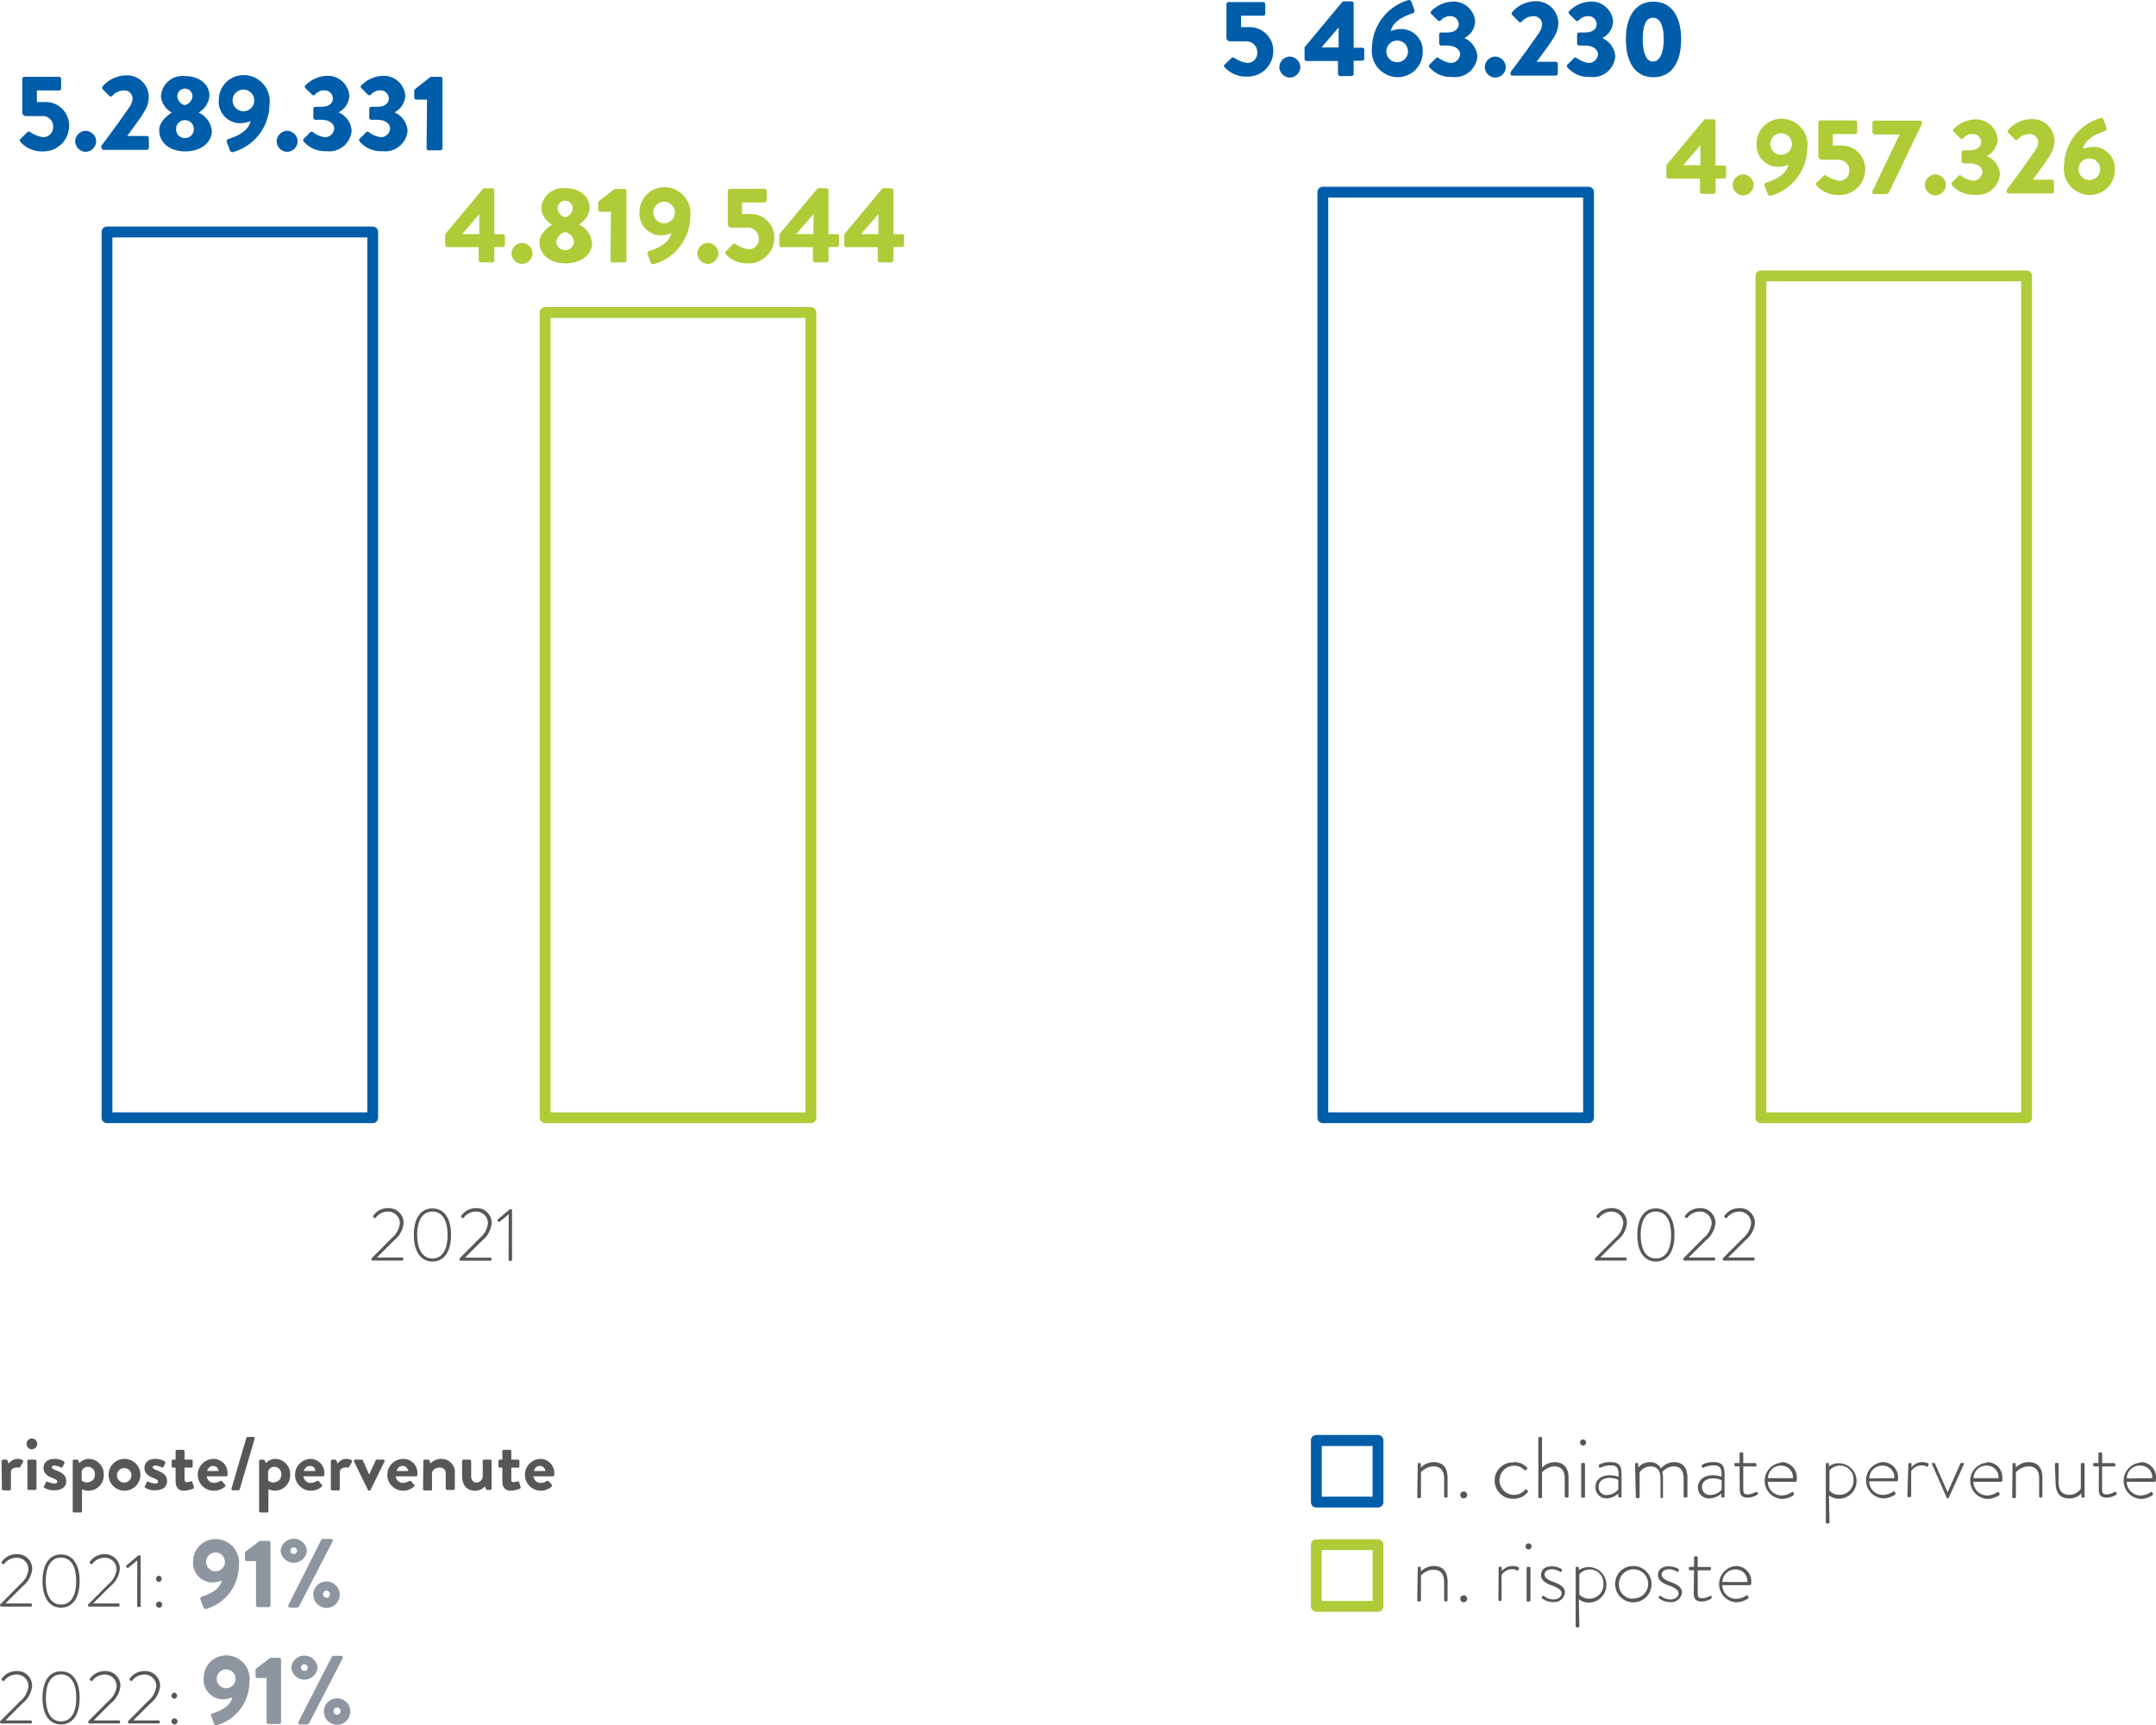 <svg xmlns="http://www.w3.org/2000/svg" viewBox="0 0 199.28 159.46"><defs><style>.cls-1{fill:#afcb37;}.cls-2{fill:#005da9;}.cls-3{fill:#575756;}.cls-4{fill:#8d96a0;}</style></defs><title>Risorsa 2</title><g id="Livello_2" data-name="Livello 2"><g id="Livello_1-2" data-name="Livello 1"><path class="cls-1" d="M677.74,223.16H653.18a.5.5,0,0,1-.5-.5v-77.8a.5.5,0,0,1,.5-.5h24.56a.5.5,0,0,1,.5.5v77.8A.5.5,0,0,1,677.74,223.16Zm-24.06-1h23.56v-76.8H653.68Z" transform="translate(-490.42 -119.36)"/><path class="cls-2" d="M637.25,223.16H612.69a.5.5,0,0,1-.5-.5V137.12a.5.5,0,0,1,.5-.5h24.56a.5.5,0,0,1,.5.5v85.54A.5.5,0,0,1,637.25,223.16Zm-24.06-1h23.56V137.62H613.19Z" transform="translate(-490.42 -119.36)"/><path class="cls-1" d="M565.37,223.16H540.81a.5.5,0,0,1-.5-.5V148.24a.5.5,0,0,1,.5-.5h24.56a.5.5,0,0,1,.5.5v74.42A.5.5,0,0,1,565.37,223.16Zm-24.06-1h23.56V148.74H541.31Z" transform="translate(-490.42 -119.36)"/><path class="cls-2" d="M524.87,223.16H500.31a.5.5,0,0,1-.5-.5V140.8a.5.5,0,0,1,.5-.5h24.56a.5.5,0,0,1,.5.5v81.86A.5.5,0,0,1,524.87,223.16Zm-24.06-1h23.56V141.3H500.81Z" transform="translate(-490.42 -119.36)"/><path class="cls-2" d="M492.33,132.18l.63-.62a.2.2,0,0,1,.24,0,2.89,2.89,0,0,0,1.19.48.92.92,0,0,0,.94-.95.94.94,0,0,0-1-1h-1.54a.33.33,0,0,1-.31-.35v-3.09a.19.19,0,0,1,.19-.19h3.22a.19.19,0,0,1,.18.19v.88a.19.19,0,0,1-.18.19h-2.06v1.07h.71a2.17,2.17,0,0,1,2.27,2.27,2.37,2.37,0,0,1-2.46,2.29,2.64,2.64,0,0,1-2-.83C492.22,132.37,492.21,132.3,492.33,132.18Z" transform="translate(-490.42 -119.36)"/><path class="cls-2" d="M498.31,131.45a1,1,0,0,1,1,1,1,1,0,0,1-1,.94,1,1,0,0,1-.94-.94A1,1,0,0,1,498.31,131.45Z" transform="translate(-490.42 -119.36)"/><path class="cls-2" d="M499.77,132.86c.58-.76,2.06-2.77,2.65-3.66a1.47,1.47,0,0,0,.26-.76.78.78,0,0,0-.88-.72,1.43,1.43,0,0,0-1,.5.19.19,0,0,1-.28,0l-.61-.62a.19.19,0,0,1,0-.26,2.88,2.88,0,0,1,2-1,2,2,0,0,1,2.26,2,2.47,2.47,0,0,1-.39,1.29c-.31.57-1.13,1.64-1.6,2.3H504a.2.2,0,0,1,.18.19v.9a.2.2,0,0,1-.18.19h-4a.19.19,0,0,1-.19-.19Z" transform="translate(-490.42 -119.36)"/><path class="cls-2" d="M506.3,129.76v0a1.87,1.87,0,0,1-1-1.54,2,2,0,0,1,2.22-1.83c1.26,0,2.26.71,2.26,1.83a2,2,0,0,1-1,1.54v0a2.11,2.11,0,0,1,1.22,1.68c0,1.09-1,1.91-2.45,1.91s-2.41-.82-2.41-1.91C505.08,130.56,506.11,129.88,506.3,129.76Zm1.22,2.36a.8.8,0,0,0,.81-.75.82.82,0,1,0-1.63,0A.8.8,0,0,0,507.52,132.12Zm.69-3.87a.7.7,0,0,0-1.4,0,.91.91,0,0,0,.69.83A.93.93,0,0,0,508.21,128.25Z" transform="translate(-490.42 -119.36)"/><path class="cls-2" d="M511.58,132.19c.47-.15,1.8-.61,2-1.64a2.78,2.78,0,0,1-.94.2,2,2,0,0,1-2-2.16,2.3,2.3,0,0,1,2.29-2.29,2.41,2.41,0,0,1,2.4,2.72,4.62,4.62,0,0,1-3.35,4.39.24.24,0,0,1-.31-.16l-.29-.77C511.35,132.36,511.38,132.25,511.58,132.19Zm2.34-3.55a1,1,0,1,0-1,1A1,1,0,0,0,513.92,128.64Z" transform="translate(-490.42 -119.36)"/><path class="cls-2" d="M516.93,131.45a1,1,0,0,1,1,1,1,1,0,0,1-1,.94,1,1,0,0,1-.94-.94A1,1,0,0,1,516.93,131.45Z" transform="translate(-490.42 -119.36)"/><path class="cls-2" d="M518.47,132.21l.63-.63a.19.19,0,0,1,.25,0,2.35,2.35,0,0,0,1.1.46.86.86,0,0,0,.86-.8c0-.44-.44-.81-1.19-.81h-.55a.2.2,0,0,1-.19-.19v-.82a.19.19,0,0,1,.19-.19h.55c.71,0,1.07-.34,1.07-.77a.77.77,0,0,0-.8-.75,1.13,1.13,0,0,0-.86.4.19.19,0,0,1-.27,0l-.61-.6a.18.18,0,0,1,0-.26,2.93,2.93,0,0,1,1.9-.88,2,2,0,0,1,2.16,1.83,1.79,1.79,0,0,1-1,1.54v0a2,2,0,0,1,1.21,1.68,2.07,2.07,0,0,1-2.33,1.91,2.58,2.58,0,0,1-2.1-.89A.2.2,0,0,1,518.47,132.21Z" transform="translate(-490.42 -119.36)"/><path class="cls-2" d="M523.64,132.21l.63-.63a.19.19,0,0,1,.25,0,2.35,2.35,0,0,0,1.1.46.87.87,0,0,0,.86-.8c0-.44-.44-.81-1.19-.81h-.55a.2.2,0,0,1-.19-.19v-.82a.19.19,0,0,1,.19-.19h.55c.71,0,1.07-.34,1.07-.77a.77.77,0,0,0-.8-.75,1.11,1.11,0,0,0-.86.4.19.19,0,0,1-.27,0l-.61-.6a.18.18,0,0,1,0-.26,2.93,2.93,0,0,1,1.9-.88,2,2,0,0,1,2.16,1.83,1.79,1.79,0,0,1-1,1.54v0a2,2,0,0,1,1.21,1.68,2.07,2.07,0,0,1-2.33,1.91,2.58,2.58,0,0,1-2.1-.89A.2.2,0,0,1,523.64,132.21Z" transform="translate(-490.42 -119.36)"/><path class="cls-2" d="M529.89,128.57h-1a.19.19,0,0,1-.18-.19v-.63a.28.28,0,0,1,.06-.15l1.45-1.14h.92a.19.19,0,0,1,.18.19v6.41a.19.19,0,0,1-.18.19h-1.1a.18.18,0,0,1-.19-.19Z" transform="translate(-490.42 -119.36)"/><path class="cls-2" d="M603.63,125.32l.63-.62a.2.2,0,0,1,.24,0,2.89,2.89,0,0,0,1.19.48.92.92,0,0,0,.94-1,1,1,0,0,0-1-1h-1.54a.33.33,0,0,1-.31-.35v-3.09a.19.19,0,0,1,.19-.19h3.22a.19.19,0,0,1,.18.19v.88a.19.19,0,0,1-.18.19h-2.06v1.06h.71a2.18,2.18,0,0,1,2.27,2.28,2.37,2.37,0,0,1-2.46,2.29,2.64,2.64,0,0,1-2-.83C603.52,125.51,603.51,125.44,603.63,125.32Z" transform="translate(-490.42 -119.36)"/><path class="cls-2" d="M609.61,124.59a1,1,0,0,1,1,1,1,1,0,0,1-1,.94,1,1,0,0,1-.94-.94A1,1,0,0,1,609.61,124.59Z" transform="translate(-490.42 -119.36)"/><path class="cls-2" d="M611,124.79v-1.06l3.48-4.18a.2.2,0,0,1,.16-.06h.71a.19.19,0,0,1,.19.19v4.09h.79a.18.18,0,0,1,.19.18v.83a.19.19,0,0,1-.19.19h-.79v1.23a.2.2,0,0,1-.19.19h-1.06a.21.21,0,0,1-.2-.19V125h-2.92A.19.19,0,0,1,611,124.79Zm3.15-1.05v-1.85l-1.58,1.85Z" transform="translate(-490.42 -119.36)"/><path class="cls-2" d="M620.56,119.38a.24.24,0,0,1,.32.16l.28.77c0,.12,0,.23-.19.29-.47.15-1.79.61-2,1.63a2.87,2.87,0,0,1,.95-.19,2,2,0,0,1,2,2.16,2.3,2.3,0,0,1-2.28,2.29,2.42,2.42,0,0,1-2.41-2.72A4.7,4.7,0,0,1,620.56,119.38Zm-1,5.73a1,1,0,1,0-1-1A1,1,0,0,0,619.6,125.11Z" transform="translate(-490.42 -119.36)"/><path class="cls-2" d="M622.53,125.35l.63-.63a.19.19,0,0,1,.25,0,2.4,2.4,0,0,0,1.1.46.87.87,0,0,0,.87-.8c0-.44-.45-.81-1.19-.81h-.56a.2.2,0,0,1-.19-.19v-.83a.19.19,0,0,1,.19-.19h.56c.7,0,1.06-.34,1.06-.76a.76.76,0,0,0-.79-.75,1.14,1.14,0,0,0-.87.4.19.19,0,0,1-.27,0l-.61-.6a.18.18,0,0,1,0-.26,2.94,2.94,0,0,1,1.91-.88,2,2,0,0,1,2.15,1.83,1.81,1.81,0,0,1-1,1.54v0a2,2,0,0,1,1.2,1.68,2.07,2.07,0,0,1-2.33,1.91,2.58,2.58,0,0,1-2.1-.89A.2.2,0,0,1,622.53,125.35Z" transform="translate(-490.42 -119.36)"/><path class="cls-2" d="M628.6,124.59a1,1,0,0,1,1,1,1,1,0,0,1-1,.94,1,1,0,0,1-.94-.94A1,1,0,0,1,628.6,124.59Z" transform="translate(-490.42 -119.36)"/><path class="cls-2" d="M630.06,126c.58-.76,2.06-2.77,2.65-3.67a1.56,1.56,0,0,0,.25-.75.78.78,0,0,0-.88-.72,1.4,1.4,0,0,0-1,.5.19.19,0,0,1-.28,0l-.61-.62a.19.19,0,0,1,0-.26,2.87,2.87,0,0,1,2-1,2.06,2.06,0,0,1,2.27,2,2.52,2.52,0,0,1-.39,1.29c-.32.57-1.14,1.64-1.61,2.3h1.76a.2.2,0,0,1,.19.19v.9a.2.2,0,0,1-.19.19h-4a.19.19,0,0,1-.19-.19Z" transform="translate(-490.42 -119.36)"/><path class="cls-2" d="M635.28,125.35l.63-.63a.19.19,0,0,1,.25,0,2.4,2.4,0,0,0,1.1.46.86.86,0,0,0,.86-.8c0-.44-.44-.81-1.18-.81h-.56a.2.2,0,0,1-.19-.19v-.83a.19.19,0,0,1,.19-.19h.56c.7,0,1.06-.34,1.06-.76a.76.76,0,0,0-.79-.75,1.14,1.14,0,0,0-.87.4.19.19,0,0,1-.27,0l-.61-.6a.18.18,0,0,1,0-.26,2.94,2.94,0,0,1,1.91-.88,2,2,0,0,1,2.15,1.83,1.81,1.81,0,0,1-1,1.54v0a2,2,0,0,1,1.2,1.68,2.07,2.07,0,0,1-2.32,1.91,2.59,2.59,0,0,1-2.11-.89A.2.2,0,0,1,635.28,125.35Z" transform="translate(-490.42 -119.36)"/><path class="cls-2" d="M640.7,123c0-2.18.93-3.49,2.55-3.49s2.56,1.31,2.56,3.49-.93,3.5-2.56,3.5S640.7,125.18,640.7,123Zm3.5,0c0-1.3-.34-2-1-2s-.94.74-.94,2,.34,2.05.94,2.05S644.2,124.31,644.2,123Z" transform="translate(-490.42 -119.36)"/><path class="cls-1" d="M531.57,142V141l3.48-4.18a.19.19,0,0,1,.16-.06h.71a.19.19,0,0,1,.19.19V141h.79a.18.18,0,0,1,.19.18V142a.19.19,0,0,1-.19.19h-.79v1.23a.2.2,0,0,1-.19.19h-1.06a.21.21,0,0,1-.2-.19V142.2h-2.92A.19.19,0,0,1,531.57,142Zm3.15-1v-1.85L533.14,141Z" transform="translate(-490.42 -119.36)"/><path class="cls-1" d="M538.64,141.81a1,1,0,0,1,1,1,1,1,0,0,1-1,.94,1,1,0,0,1-.94-.94A1,1,0,0,1,538.64,141.81Z" transform="translate(-490.42 -119.36)"/><path class="cls-1" d="M541.45,140.12v0a1.89,1.89,0,0,1-1-1.54,2,2,0,0,1,2.21-1.83c1.27,0,2.27.71,2.27,1.83a2,2,0,0,1-1,1.53v0a2.11,2.11,0,0,1,1.22,1.68c0,1.09-1,1.91-2.46,1.91s-2.4-.82-2.4-1.91C540.23,140.92,541.26,140.23,541.45,140.12Zm1.22,2.36a.8.8,0,0,0,.8-.75,1,1,0,0,0-.82-.92,1.06,1.06,0,0,0-.81.92A.8.8,0,0,0,542.67,142.48Zm.69-3.87a.7.7,0,0,0-1.4,0,.9.9,0,0,0,.69.83A.93.93,0,0,0,543.36,138.61Z" transform="translate(-490.42 -119.36)"/><path class="cls-1" d="M546.89,138.93h-1a.19.19,0,0,1-.18-.19v-.63a.28.28,0,0,1,.06-.15l1.45-1.14h.92a.19.19,0,0,1,.18.19v6.41a.19.19,0,0,1-.18.19h-1.1a.18.18,0,0,1-.19-.19Z" transform="translate(-490.42 -119.36)"/><path class="cls-1" d="M550.47,142.55c.47-.15,1.79-.61,2-1.64a2.88,2.88,0,0,1-.94.2,2,2,0,0,1-2-2.16,2.3,2.3,0,0,1,2.29-2.29,2.41,2.41,0,0,1,2.4,2.72,4.63,4.63,0,0,1-3.35,4.39.24.24,0,0,1-.31-.16l-.29-.77C550.24,142.72,550.27,142.61,550.47,142.55ZM552.8,139a1,1,0,1,0-1,1A1,1,0,0,0,552.8,139Z" transform="translate(-490.42 -119.36)"/><path class="cls-1" d="M555.82,141.81a1,1,0,0,1,1,1,1,1,0,0,1-1,.94,1,1,0,0,1-.94-.94A1,1,0,0,1,555.82,141.81Z" transform="translate(-490.42 -119.36)"/><path class="cls-1" d="M557.55,142.54l.62-.62a.21.21,0,0,1,.25,0,2.82,2.82,0,0,0,1.18.48.93.93,0,0,0,.95-1,1,1,0,0,0-1-1H558a.33.33,0,0,1-.31-.35V137a.19.19,0,0,1,.19-.19h3.21a.19.19,0,0,1,.19.19v.88a.19.19,0,0,1-.19.19H559v1.07h.71a2.17,2.17,0,0,1,2.28,2.27,2.37,2.37,0,0,1-2.47,2.29,2.61,2.61,0,0,1-2-.83C557.44,142.73,557.43,142.66,557.55,142.54Z" transform="translate(-490.42 -119.36)"/><path class="cls-1" d="M562.46,142V141l3.48-4.18a.18.18,0,0,1,.15-.06h.72a.19.19,0,0,1,.19.19V141h.79a.18.18,0,0,1,.19.18V142a.19.19,0,0,1-.19.19H567v1.23a.2.2,0,0,1-.19.19h-1.07a.2.2,0,0,1-.19-.19V142.2h-2.92A.19.19,0,0,1,562.46,142Zm3.15-1v-1.85L564,141Z" transform="translate(-490.42 -119.36)"/><path class="cls-1" d="M568.46,142V141l3.48-4.18a.18.18,0,0,1,.15-.06h.72a.19.19,0,0,1,.19.19V141h.79a.18.18,0,0,1,.19.18V142a.19.19,0,0,1-.19.19H573v1.23a.2.2,0,0,1-.19.19h-1.07a.2.2,0,0,1-.19-.19V142.2h-2.92A.19.19,0,0,1,568.46,142Zm3.15-1v-1.85L570,141Z" transform="translate(-490.42 -119.36)"/><path class="cls-1" d="M644.44,135.68v-1.06l3.48-4.18a.2.2,0,0,1,.16-.06h.71a.19.19,0,0,1,.19.19v4.09h.79a.18.18,0,0,1,.19.18v.83a.19.19,0,0,1-.19.19H649v1.23a.2.2,0,0,1-.19.19h-1.06a.21.21,0,0,1-.2-.19v-1.22h-2.92A.19.19,0,0,1,644.44,135.68Zm3.15-1.05v-1.85L646,134.63Z" transform="translate(-490.42 -119.36)"/><path class="cls-1" d="M651.51,135.48a1,1,0,0,1,1,1,1,1,0,0,1-1,.94,1,1,0,0,1-.94-.94A1,1,0,0,1,651.51,135.48Z" transform="translate(-490.42 -119.36)"/><path class="cls-1" d="M653.72,136.22c.47-.15,1.79-.61,2-1.64a2.88,2.88,0,0,1-.94.2,2,2,0,0,1-2-2.16,2.3,2.3,0,0,1,2.29-2.29,2.41,2.41,0,0,1,2.4,2.71,4.63,4.63,0,0,1-3.36,4.4.23.23,0,0,1-.3-.16l-.29-.77C653.49,136.39,653.52,136.28,653.72,136.22Zm2.33-3.55a1,1,0,1,0-1,1A1,1,0,0,0,656.05,132.67Z" transform="translate(-490.42 -119.36)"/><path class="cls-1" d="M658.36,136.21l.63-.62a.2.2,0,0,1,.24,0,2.89,2.89,0,0,0,1.19.48.92.92,0,0,0,.94-.95,1,1,0,0,0-1-1H658.8a.33.33,0,0,1-.31-.35v-3.09a.19.19,0,0,1,.19-.19h3.21a.19.19,0,0,1,.19.19v.88a.19.19,0,0,1-.19.19h-2.06v1.06h.71a2.18,2.18,0,0,1,2.28,2.28,2.37,2.37,0,0,1-2.46,2.29,2.64,2.64,0,0,1-2-.83C658.25,136.4,658.24,136.33,658.36,136.21Z" transform="translate(-490.42 -119.36)"/><path class="cls-1" d="M663.5,137l2.5-5.21h-2.32a.2.2,0,0,1-.19-.19v-.9a.2.2,0,0,1,.19-.19h4.21a.2.2,0,0,1,.19.19v.07l-3,6.24a.41.41,0,0,1-.41.29h-1a.19.19,0,0,1-.2-.19Z" transform="translate(-490.42 -119.36)"/><path class="cls-1" d="M669.28,135.48a1,1,0,0,1,1,1,1,1,0,0,1-1,.94,1,1,0,0,1-.94-.94A1,1,0,0,1,669.28,135.48Z" transform="translate(-490.42 -119.36)"/><path class="cls-1" d="M670.82,136.24l.63-.63a.19.19,0,0,1,.25,0,2.34,2.34,0,0,0,1.09.46.87.87,0,0,0,.87-.8c0-.44-.45-.81-1.19-.81h-.55a.2.2,0,0,1-.19-.19v-.83a.19.19,0,0,1,.19-.19h.55c.7,0,1.07-.33,1.07-.76a.77.77,0,0,0-.8-.75,1.11,1.11,0,0,0-.86.4.19.19,0,0,1-.27,0l-.61-.6a.18.18,0,0,1,0-.26,2.93,2.93,0,0,1,1.9-.88,2,2,0,0,1,2.16,1.83,1.8,1.8,0,0,1-1,1.54v0a2,2,0,0,1,1.21,1.68,2.07,2.07,0,0,1-2.33,1.91,2.58,2.58,0,0,1-2.1-.89A.2.2,0,0,1,670.82,136.24Z" transform="translate(-490.42 -119.36)"/><path class="cls-1" d="M675.91,136.89c.58-.76,2.05-2.77,2.64-3.66a1.5,1.5,0,0,0,.26-.76.78.78,0,0,0-.88-.72,1.45,1.45,0,0,0-1,.5.18.18,0,0,1-.27,0l-.61-.62a.19.19,0,0,1,0-.26,2.87,2.87,0,0,1,2-1,2.06,2.06,0,0,1,2.27,2,2.5,2.5,0,0,1-.39,1.29c-.32.57-1.14,1.64-1.61,2.3h1.76a.2.2,0,0,1,.19.19v.9a.2.2,0,0,1-.19.19h-4a.19.19,0,0,1-.19-.19Z" transform="translate(-490.42 -119.36)"/><path class="cls-1" d="M684.54,130.27a.23.23,0,0,1,.31.16l.29.77c0,.12,0,.23-.19.29-.47.15-1.79.61-2,1.63a3.08,3.08,0,0,1,.94-.19,2,2,0,0,1,2,2.16,2.3,2.3,0,0,1-2.29,2.29,2.41,2.41,0,0,1-2.4-2.72A4.69,4.69,0,0,1,684.54,130.27Zm-1,5.73a1,1,0,1,0-1-1A1,1,0,0,0,683.58,136Z" transform="translate(-490.42 -119.36)"/><path class="cls-3" d="M524.75,235.67l1.85-1.86a2.1,2.1,0,0,0,.78-1.39,1.08,1.08,0,0,0-1.18-1.08,1.38,1.38,0,0,0-1.06.57.09.09,0,0,1-.14,0l-.08-.07a.08.08,0,0,1,0-.12,1.6,1.6,0,0,1,1.3-.7,1.38,1.38,0,0,1,1.51,1.38,2.35,2.35,0,0,1-.88,1.59l-1.6,1.59h2.35a.09.09,0,0,1,.09.09v.1a.09.09,0,0,1-.09.09h-2.74a.08.08,0,0,1-.09-.08Z" transform="translate(-490.42 -119.36)"/><path class="cls-3" d="M528.67,233.49c0-1.53.63-2.45,1.72-2.45s1.72.92,1.72,2.45-.63,2.46-1.72,2.46S528.67,235,528.67,233.49Zm3.12,0c0-1.36-.5-2.16-1.4-2.16s-1.41.8-1.41,2.16.51,2.18,1.41,2.18S531.79,234.87,531.79,233.49Z" transform="translate(-490.42 -119.36)"/><path class="cls-3" d="M532.89,235.67l1.85-1.86a2.1,2.1,0,0,0,.78-1.39,1.08,1.08,0,0,0-1.18-1.08,1.38,1.38,0,0,0-1.06.57.09.09,0,0,1-.14,0l-.08-.07a.08.08,0,0,1,0-.12,1.62,1.62,0,0,1,1.3-.7,1.38,1.38,0,0,1,1.51,1.38A2.35,2.35,0,0,1,535,234l-1.6,1.59h2.35a.1.1,0,0,1,.1.09v.1a.1.1,0,0,1-.1.09H533a.08.08,0,0,1-.09-.08Z" transform="translate(-490.42 -119.36)"/><path class="cls-3" d="M537.44,231.58l-.84.69a.06.06,0,0,1-.1,0l-.08-.1a.06.06,0,0,1,0-.1l1.12-.95h.11a.09.09,0,0,1,.1.09v4.59a.09.09,0,0,1-.09.09h-.14a.09.09,0,0,1-.09-.09Z" transform="translate(-490.42 -119.36)"/><path class="cls-3" d="M637.83,235.67l1.86-1.86a2.08,2.08,0,0,0,.77-1.39,1.07,1.07,0,0,0-1.17-1.08,1.4,1.4,0,0,0-1.07.57.09.09,0,0,1-.14,0l-.08-.07a.07.07,0,0,1,0-.12,1.6,1.6,0,0,1,1.3-.7,1.37,1.37,0,0,1,1.5,1.38,2.31,2.31,0,0,1-.88,1.59l-1.59,1.59h2.35a.09.09,0,0,1,.09.09v.1a.09.09,0,0,1-.09.09h-2.75a.09.09,0,0,1-.09-.08Z" transform="translate(-490.42 -119.36)"/><path class="cls-3" d="M641.76,233.49c0-1.53.62-2.45,1.71-2.45s1.72.92,1.72,2.45-.62,2.46-1.72,2.46S641.76,235,641.76,233.49Zm3.12,0c0-1.36-.51-2.16-1.41-2.16s-1.4.8-1.4,2.16.5,2.18,1.4,2.18S644.88,234.87,644.88,233.49Z" transform="translate(-490.42 -119.36)"/><path class="cls-3" d="M646,235.67l1.85-1.86a2.06,2.06,0,0,0,.78-1.39,1.07,1.07,0,0,0-1.17-1.08,1.38,1.38,0,0,0-1.07.57.09.09,0,0,1-.14,0l-.08-.07a.08.08,0,0,1,0-.12,1.63,1.63,0,0,1,1.31-.7,1.37,1.37,0,0,1,1.5,1.38,2.35,2.35,0,0,1-.88,1.59l-1.6,1.59h2.36a.09.09,0,0,1,.09.09v.1a.09.09,0,0,1-.09.09h-2.75a.08.08,0,0,1-.09-.08Z" transform="translate(-490.42 -119.36)"/><path class="cls-3" d="M649.65,235.67l1.85-1.86a2.1,2.1,0,0,0,.78-1.39,1.08,1.08,0,0,0-1.18-1.08,1.38,1.38,0,0,0-1.06.57.09.09,0,0,1-.14,0l-.08-.07a.08.08,0,0,1,0-.12,1.62,1.62,0,0,1,1.3-.7,1.38,1.38,0,0,1,1.51,1.38,2.35,2.35,0,0,1-.88,1.59l-1.6,1.59h2.35a.1.1,0,0,1,.1.09v.1a.1.1,0,0,1-.1.09h-2.74a.08.08,0,0,1-.09-.08Z" transform="translate(-490.42 -119.36)"/><path class="cls-3" d="M490.56,254.4a.13.13,0,0,1,.13-.14H491a.13.13,0,0,1,.12.09l.1.28a1,1,0,0,1,.79-.44c.33,0,.63.11.54.28l-.26.46a.12.12,0,0,1-.16.06.62.62,0,0,0-.2,0,.57.57,0,0,0-.5.29v1.69c0,.1-.06.13-.16.13h-.54a.13.13,0,0,1-.13-.13Z" transform="translate(-490.42 -119.36)"/><path class="cls-3" d="M492.88,252.79a.48.48,0,0,1,.48-.49.49.49,0,1,1,0,1A.48.48,0,0,1,492.88,252.79Zm.07,1.61a.13.13,0,0,1,.13-.14h.58a.13.13,0,0,1,.13.14v2.53a.13.13,0,0,1-.13.13h-.58a.13.13,0,0,1-.13-.13Z" transform="translate(-490.42 -119.36)"/><path class="cls-3" d="M494.48,256.73l.19-.38a.11.11,0,0,1,.16-.05,1.52,1.52,0,0,0,.64.17c.14,0,.24-.06.24-.18s-.1-.2-.47-.35c-.54-.21-.8-.49-.8-.92s.32-.83,1-.83a1.55,1.55,0,0,1,.86.22.15.15,0,0,1,.07.19l-.18.36a.14.14,0,0,1-.17,0,1.6,1.6,0,0,0-.58-.15c-.16,0-.23.07-.23.16s.12.17.38.27c.54.21.95.44.95,1s-.41.85-1.12.85a1.62,1.62,0,0,1-.93-.25A.13.13,0,0,1,494.48,256.73Z" transform="translate(-490.42 -119.36)"/><path class="cls-3" d="M498,259c0,.09,0,.14-.17.14h-.56a.14.14,0,0,1-.13-.14V254.4a.13.13,0,0,1,.13-.14h.28a.13.13,0,0,1,.12.09l.09.23a1.2,1.2,0,0,1,.9-.39,1.41,1.41,0,0,1,1.35,1.47,1.42,1.42,0,0,1-1.38,1.47A1.37,1.37,0,0,1,498,257Zm.51-2.65a.68.68,0,0,0,.68-.72.66.66,0,0,0-.65-.71.59.59,0,0,0-.57.43v.84A.88.88,0,0,0,498.55,256.38Z" transform="translate(-490.42 -119.36)"/><path class="cls-3" d="M501.9,254.19a1.47,1.47,0,1,1-1.44,1.47A1.46,1.46,0,0,1,501.9,254.19Zm0,2.19a.69.69,0,0,0,.67-.72.67.67,0,1,0-.67.72Z" transform="translate(-490.42 -119.36)"/><path class="cls-3" d="M503.8,256.73l.19-.38a.11.11,0,0,1,.16-.05,1.58,1.58,0,0,0,.64.17c.14,0,.24-.06.24-.18s-.1-.2-.47-.35c-.54-.21-.79-.49-.79-.92s.31-.83,1-.83a1.6,1.6,0,0,1,.86.22.15.15,0,0,1,.06.19l-.17.36a.15.15,0,0,1-.17,0,1.67,1.67,0,0,0-.58-.15c-.17,0-.24.07-.24.16s.12.17.38.27c.54.21.95.44.95,1s-.41.85-1.11.85a1.63,1.63,0,0,1-.94-.25A.13.13,0,0,1,503.8,256.73Z" transform="translate(-490.42 -119.36)"/><path class="cls-3" d="M506.65,255h-.24a.12.12,0,0,1-.12-.13v-.47a.13.13,0,0,1,.12-.14h.24v-.77a.14.14,0,0,1,.13-.14h.58a.12.12,0,0,1,.12.13v.78h.62a.13.13,0,0,1,.13.14v.47a.13.13,0,0,1-.13.13h-.62v1.12c0,.19.11.22.22.22a1.35,1.35,0,0,0,.34-.07.11.11,0,0,1,.16.07l.14.44a.13.13,0,0,1-.08.17,2.64,2.64,0,0,1-.83.18c-.54,0-.78-.33-.78-.9Z" transform="translate(-490.42 -119.36)"/><path class="cls-3" d="M510.14,254.19a1.29,1.29,0,0,1,1.31,1.31,1.1,1.1,0,0,1,0,.18.13.13,0,0,1-.13.12h-1.79a.66.66,0,0,0,.67.61,1,1,0,0,0,.55-.17c.07,0,.13-.06.18,0l.29.33a.12.12,0,0,1,0,.18,1.5,1.5,0,0,1-1.05.38,1.47,1.47,0,0,1,0-2.94Zm.49,1.12a.52.52,0,0,0-.51-.47.56.56,0,0,0-.55.47Z" transform="translate(-490.42 -119.36)"/><path class="cls-3" d="M513.19,252.25a.13.13,0,0,1,.13-.09h.5c.1,0,.15.08.13.18L512.58,257a.14.14,0,0,1-.12.09h-.52a.12.12,0,0,1-.12-.17Z" transform="translate(-490.42 -119.36)"/><path class="cls-3" d="M515.23,259c0,.09,0,.14-.16.14h-.56a.15.15,0,0,1-.14-.14V254.4a.14.14,0,0,1,.14-.14h.27a.13.13,0,0,1,.12.09l.09.23a1.2,1.2,0,0,1,.9-.39,1.41,1.41,0,0,1,1.35,1.47,1.42,1.42,0,0,1-1.38,1.47,1.37,1.37,0,0,1-.63-.15Zm.52-2.65a.68.68,0,0,0,.67-.72.66.66,0,0,0-.65-.71.6.6,0,0,0-.57.43v.84A.89.89,0,0,0,515.75,256.38Z" transform="translate(-490.42 -119.36)"/><path class="cls-3" d="M519.09,254.19a1.29,1.29,0,0,1,1.31,1.31s0,.14,0,.18a.14.14,0,0,1-.14.12h-1.79a.67.67,0,0,0,.67.61,1,1,0,0,0,.55-.17c.07,0,.13-.06.18,0l.29.33a.11.11,0,0,1,0,.18,1.49,1.49,0,0,1-1,.38,1.47,1.47,0,0,1,0-2.94Zm.49,1.12a.51.51,0,0,0-.51-.47.56.56,0,0,0-.55.47Z" transform="translate(-490.42 -119.36)"/><path class="cls-3" d="M521,254.4a.13.13,0,0,1,.13-.14h.27a.13.13,0,0,1,.12.09l.1.28a1,1,0,0,1,.79-.44c.33,0,.63.11.54.28l-.26.46a.12.12,0,0,1-.16.06.62.62,0,0,0-.2,0,.57.57,0,0,0-.5.29v1.69c0,.1-.06.13-.16.13h-.54a.13.13,0,0,1-.13-.13Z" transform="translate(-490.42 -119.36)"/><path class="cls-3" d="M523.14,254.43c0-.09,0-.17.09-.17h.61a.14.14,0,0,1,.13.08l.57,1.3h0l.6-1.3c0-.07.09-.08.17-.08h.55c.1,0,.14.08.1.17l-1.29,2.63a.12.12,0,0,1-.12.07h0a.13.13,0,0,1-.12-.07Z" transform="translate(-490.42 -119.36)"/><path class="cls-3" d="M527.65,254.19A1.29,1.29,0,0,1,529,255.5s0,.14,0,.18a.14.14,0,0,1-.14.12H527a.67.67,0,0,0,.67.61,1,1,0,0,0,.55-.17c.07,0,.13-.06.18,0l.29.33a.11.11,0,0,1,0,.18,1.49,1.49,0,0,1-1,.38,1.47,1.47,0,0,1,0-2.94Zm.49,1.12a.51.51,0,0,0-.51-.47.56.56,0,0,0-.55.47Z" transform="translate(-490.42 -119.36)"/><path class="cls-3" d="M529.55,254.4a.13.13,0,0,1,.13-.14H530a.13.13,0,0,1,.12.09l.09.26a1.36,1.36,0,0,1,1-.42,1.24,1.24,0,0,1,1.25,1.4v1.34a.13.13,0,0,1-.13.13h-.58a.13.13,0,0,1-.13-.13v-1.39A.52.52,0,0,0,531,255a.68.68,0,0,0-.65.44v1.54c0,.1,0,.13-.18.13h-.52a.13.13,0,0,1-.13-.13Z" transform="translate(-490.42 -119.36)"/><path class="cls-3" d="M533.13,254.4a.14.14,0,0,1,.13-.14h.58a.13.13,0,0,1,.13.14v1.38c0,.37.19.6.51.6a.62.62,0,0,0,.56-.53V254.4c0-.11.05-.14.16-.14h.53a.13.13,0,0,1,.13.14v2.53a.13.13,0,0,1-.13.13h-.26a.13.13,0,0,1-.13-.1l-.09-.23a1.23,1.23,0,0,1-.93.4c-.87,0-1.19-.66-1.19-1.38Z" transform="translate(-490.42 -119.36)"/><path class="cls-3" d="M536.85,255h-.24a.12.12,0,0,1-.12-.13v-.47a.13.13,0,0,1,.12-.14h.24v-.77a.14.14,0,0,1,.13-.14h.58a.12.12,0,0,1,.12.13v.78h.62a.13.13,0,0,1,.13.14v.47a.13.13,0,0,1-.13.13h-.62v1.12c0,.19.11.22.22.22a1.35,1.35,0,0,0,.34-.07.11.11,0,0,1,.16.07l.14.44a.13.13,0,0,1-.08.17,2.64,2.64,0,0,1-.83.18c-.54,0-.78-.33-.78-.9Z" transform="translate(-490.42 -119.36)"/><path class="cls-3" d="M540.34,254.19a1.29,1.29,0,0,1,1.31,1.31,1.1,1.1,0,0,1,0,.18.14.14,0,0,1-.13.12h-1.79a.66.66,0,0,0,.67.61.94.94,0,0,0,.54-.17c.07,0,.14-.06.19,0l.28.33a.11.11,0,0,1,0,.18,1.5,1.5,0,0,1-1,.38,1.47,1.47,0,0,1,0-2.94Zm.49,1.12a.52.52,0,0,0-.51-.47.55.55,0,0,0-.55.47Z" transform="translate(-490.42 -119.36)"/><path class="cls-3" d="M490.42,267.66l1.85-1.87a2.1,2.1,0,0,0,.78-1.38,1.07,1.07,0,0,0-1.17-1.08,1.41,1.41,0,0,0-1.07.56.1.1,0,0,1-.14,0l-.08-.07a.09.09,0,0,1,0-.13,1.63,1.63,0,0,1,1.31-.69,1.37,1.37,0,0,1,1.5,1.37,2.33,2.33,0,0,1-.88,1.59l-1.6,1.59h2.35a.1.1,0,0,1,.1.09v.1a.11.11,0,0,1-.1.1h-2.74a.09.09,0,0,1-.09-.09Z" transform="translate(-490.42 -119.36)"/><path class="cls-3" d="M494.35,265.48c0-1.54.62-2.46,1.71-2.46s1.72.92,1.72,2.46-.63,2.46-1.72,2.46S494.35,267,494.35,265.48Zm3.11,0c0-1.37-.5-2.17-1.4-2.17s-1.41.8-1.41,2.17.51,2.17,1.41,2.17S497.46,266.86,497.46,265.48Z" transform="translate(-490.42 -119.36)"/><path class="cls-3" d="M498.56,267.66l1.86-1.87a2.08,2.08,0,0,0,.77-1.38,1.07,1.07,0,0,0-1.17-1.08,1.41,1.41,0,0,0-1.07.56.1.1,0,0,1-.14,0l-.08-.07a.09.09,0,0,1,0-.13A1.63,1.63,0,0,1,500,263a1.37,1.37,0,0,1,1.5,1.37,2.33,2.33,0,0,1-.88,1.59l-1.6,1.59h2.36a.09.09,0,0,1,.09.09v.1a.1.1,0,0,1-.09.1h-2.75a.09.09,0,0,1-.09-.09Z" transform="translate(-490.42 -119.36)"/><path class="cls-3" d="M503.11,263.57l-.83.68a.07.07,0,0,1-.11,0l-.08-.09a.08.08,0,0,1,0-.11l1.12-.94h.11c.05,0,.1,0,.1.08v4.59a.1.1,0,0,1-.09.1h-.14a.1.1,0,0,1-.09-.1Z" transform="translate(-490.42 -119.36)"/><path class="cls-3" d="M504.84,265.28a.29.29,0,0,1,.29-.29.29.29,0,0,1,0,.57A.29.29,0,0,1,504.84,265.28Zm.29,2.1a.27.27,0,0,1,.28.28.28.28,0,0,1-.28.28.29.29,0,0,1-.29-.28A.28.28,0,0,1,505.13,267.38Z" transform="translate(-490.42 -119.36)"/><path class="cls-4" d="M509.11,266.91c.42-.14,1.62-.55,1.81-1.48a2.65,2.65,0,0,1-.86.18,1.8,1.8,0,0,1-1.79-1.95,2.07,2.07,0,0,1,2.06-2.06,2.17,2.17,0,0,1,2.17,2.45,4.18,4.18,0,0,1-3,4,.21.21,0,0,1-.27-.15l-.27-.69C508.9,267.06,508.93,267,509.11,266.91Zm2.1-3.21a.87.87,0,0,0-.86-.86.87.87,0,1,0,.86.86Z" transform="translate(-490.42 -119.36)"/><path class="cls-4" d="M514.08,263.64h-.86a.17.17,0,0,1-.16-.17v-.57a.24.24,0,0,1,.05-.13l1.31-1h.83a.18.18,0,0,1,.17.17v5.78a.18.18,0,0,1-.17.17h-1a.17.17,0,0,1-.17-.17Z" transform="translate(-490.42 -119.36)"/><path class="cls-4" d="M516.36,262.68a1.22,1.22,0,0,1,2.43,0,1.22,1.22,0,0,1-2.43,0Zm3.75-1a.21.21,0,0,1,.16-.09H521a.16.16,0,0,1,.15.25l-3.1,6a.26.26,0,0,1-.16.09h-.66a.16.16,0,0,1-.15-.24Zm-2.23,1a.31.31,0,0,0-.62,0,.31.31,0,0,0,.62,0Zm2.71,2.84a1.22,1.22,0,1,1-1.21,1.22A1.21,1.21,0,0,1,520.59,265.52Zm0,1.52a.32.32,0,0,0,.32-.3.32.32,0,1,0-.63,0A.32.32,0,0,0,520.59,267Z" transform="translate(-490.42 -119.36)"/><path class="cls-3" d="M490.42,278.45l1.86-1.86a2.08,2.08,0,0,0,.77-1.39,1.07,1.07,0,0,0-1.17-1.07,1.4,1.4,0,0,0-1.07.56.09.09,0,0,1-.14,0l-.08-.07a.07.07,0,0,1,0-.12,1.6,1.6,0,0,1,1.3-.7,1.37,1.37,0,0,1,1.5,1.38,2.31,2.31,0,0,1-.88,1.59l-1.59,1.59h2.35a.09.09,0,0,1,.09.09v.1a.09.09,0,0,1-.09.09h-2.75a.09.09,0,0,1-.09-.08Z" transform="translate(-490.42 -119.36)"/><path class="cls-3" d="M494.35,276.28c0-1.54.62-2.46,1.71-2.46s1.72.92,1.72,2.46-.62,2.45-1.72,2.45S494.35,277.81,494.35,276.28Zm3.12,0c0-1.37-.51-2.17-1.41-2.17s-1.4.8-1.4,2.17.5,2.17,1.4,2.17S497.47,277.66,497.47,276.28Z" transform="translate(-490.42 -119.36)"/><path class="cls-3" d="M498.57,278.45l1.85-1.86a2.06,2.06,0,0,0,.78-1.39,1.07,1.07,0,0,0-1.17-1.07,1.38,1.38,0,0,0-1.07.56.09.09,0,0,1-.14,0l-.08-.07a.08.08,0,0,1,0-.12,1.63,1.63,0,0,1,1.31-.7,1.37,1.37,0,0,1,1.5,1.38,2.35,2.35,0,0,1-.88,1.59l-1.6,1.59h2.36a.09.09,0,0,1,.09.09v.1a.09.09,0,0,1-.09.09h-2.75a.08.08,0,0,1-.09-.08Z" transform="translate(-490.42 -119.36)"/><path class="cls-3" d="M502.24,278.45l1.85-1.86a2.1,2.1,0,0,0,.78-1.39,1.07,1.07,0,0,0-1.18-1.07,1.38,1.38,0,0,0-1.06.56.09.09,0,0,1-.14,0l-.08-.07a.08.08,0,0,1,0-.12,1.62,1.62,0,0,1,1.3-.7,1.38,1.38,0,0,1,1.51,1.38,2.35,2.35,0,0,1-.88,1.59l-1.6,1.59h2.35a.1.1,0,0,1,.1.09v.1a.1.1,0,0,1-.1.09h-2.74a.08.08,0,0,1-.09-.08Z" transform="translate(-490.42 -119.36)"/><path class="cls-3" d="M506.26,276.08a.3.3,0,0,1,.29-.29.29.29,0,0,1,0,.57A.3.3,0,0,1,506.26,276.08Zm.29,2.09a.28.28,0,0,1,0,.56.28.28,0,1,1,0-.56Z" transform="translate(-490.42 -119.36)"/><path class="cls-4" d="M510.09,277.71c.42-.14,1.62-.55,1.81-1.48a2.65,2.65,0,0,1-.86.18,1.8,1.8,0,0,1-1.79-2,2.07,2.07,0,0,1,2.06-2.06,2.17,2.17,0,0,1,2.17,2.45,4.19,4.19,0,0,1-3,4,.21.21,0,0,1-.28-.15l-.26-.69C509.88,277.86,509.91,277.76,510.09,277.71Zm2.1-3.21a.87.87,0,0,0-.86-.86.87.87,0,1,0,.86.86Z" transform="translate(-490.42 -119.36)"/><path class="cls-4" d="M515.06,274.44h-.86a.17.17,0,0,1-.16-.17v-.57a.24.24,0,0,1,.05-.13l1.32-1h.82a.18.18,0,0,1,.17.17v5.78a.18.18,0,0,1-.17.17h-1a.17.17,0,0,1-.17-.17Z" transform="translate(-490.42 -119.36)"/><path class="cls-4" d="M517.34,273.48a1.22,1.22,0,0,1,2.43,0,1.22,1.22,0,0,1-2.43,0Zm3.75-1a.21.21,0,0,1,.16-.09h.68a.16.16,0,0,1,.15.25l-3.1,6a.27.27,0,0,1-.15.09h-.67a.16.16,0,0,1-.15-.24Zm-2.23,1a.31.31,0,1,0-.62,0,.31.31,0,1,0,.62,0Zm2.71,2.84a1.22,1.22,0,1,1-1.21,1.22A1.21,1.21,0,0,1,521.57,276.32Zm0,1.52a.32.32,0,0,0,.32-.3.32.32,0,1,0-.63,0A.32.32,0,0,0,521.57,277.84Z" transform="translate(-490.42 -119.36)"/><path class="cls-3" d="M621.46,254.67a.1.1,0,0,1,.11-.1h.08a.09.09,0,0,1,.1.08l0,.34a1.7,1.7,0,0,1,1.18-.5c.9,0,1.29.56,1.29,1.46v1.71a.1.1,0,0,1-.11.1H624a.09.09,0,0,1-.1-.1V256c0-.74-.35-1.12-1-1.12a1.64,1.64,0,0,0-1.14.55v2.28a.09.09,0,0,1-.1.1h-.16s-.08,0-.08-.1Z" transform="translate(-490.42 -119.36)"/><path class="cls-3" d="M625.71,257.2a.32.32,0,1,1,0,.64.32.32,0,1,1,0-.64Z" transform="translate(-490.42 -119.36)"/><path class="cls-3" d="M630.38,254.49a1.55,1.55,0,0,1,1.18.5.09.09,0,0,1,0,.14l-.08.08a.1.1,0,0,1-.16,0,1.35,1.35,0,1,0,.07,1.84c0-.07.1-.07.15,0l.09.08a.09.09,0,0,1,0,.13,1.59,1.59,0,0,1-1.25.61,1.68,1.68,0,1,1,0-3.35Z" transform="translate(-490.42 -119.36)"/><path class="cls-3" d="M632.61,252.27a.1.1,0,0,1,.11-.1h.13a.09.09,0,0,1,.1.1V255a1.68,1.68,0,0,1,1.16-.51c.83,0,1.29.51,1.29,1.46v1.71a.1.1,0,0,1-.1.1h-.15a.1.1,0,0,1-.1-.1V256c0-.74-.35-1.12-.95-1.12a1.64,1.64,0,0,0-1.15.56v2.27a.09.09,0,0,1-.1.1h-.15c-.06,0-.09,0-.09-.1Z" transform="translate(-490.42 -119.36)"/><path class="cls-3" d="M636.47,252.73a.28.28,0,1,1,.55,0,.28.28,0,0,1-.55,0Zm.1,1.94a.1.1,0,0,1,.1-.1h.15a.1.1,0,0,1,.1.1v3a.09.09,0,0,1-.1.1h-.16c-.06,0-.09,0-.09-.1Z" transform="translate(-490.42 -119.36)"/><path class="cls-3" d="M639.22,255.7a2.75,2.75,0,0,1,.81.14c0-.7-.07-1.05-.7-1.05a2.2,2.2,0,0,0-1,.22c-.07,0-.11,0-.12-.07l0-.09c0-.08,0-.11,0-.12a2.22,2.22,0,0,1,1.09-.24c1,0,1,.58,1,1.39v1.78a.1.1,0,0,1-.11.1h-.09c-.06,0-.08,0-.1-.08l0-.29a1.68,1.68,0,0,1-1.11.45,1,1,0,0,1-1-1.06C637.88,256.16,638.38,255.7,639.22,255.7Zm-.25,1.83A1.44,1.44,0,0,0,640,257v-.88a2,2,0,0,0-.81-.17c-.6,0-1,.31-1,.78A.72.72,0,0,0,639,257.53Z" transform="translate(-490.42 -119.36)"/><path class="cls-3" d="M641.55,254.67a.1.1,0,0,1,.11-.1h.09a.09.09,0,0,1,.09.08l0,.34a1.4,1.4,0,0,1,1.1-.5,1.1,1.1,0,0,1,1,.58,1.64,1.64,0,0,1,1.2-.58c.87,0,1.25.56,1.25,1.46v1.71a.1.1,0,0,1-.11.1h-.16a.09.09,0,0,1-.08-.1V256c0-.74-.32-1.12-.92-1.12a1.42,1.42,0,0,0-1.06.54,2,2,0,0,1,.07.58v1.71a.09.09,0,0,1-.1.1H644a.09.09,0,0,1-.1-.1V256c0-.74-.33-1.12-.93-1.12a1.32,1.32,0,0,0-1,.55v2.28a.09.09,0,0,1-.1.1h-.16c-.06,0-.09,0-.09-.1Z" transform="translate(-490.42 -119.36)"/><path class="cls-3" d="M648.74,255.7a2.75,2.75,0,0,1,.81.14c0-.7-.07-1.05-.7-1.05a2.2,2.2,0,0,0-1,.22c-.07,0-.11,0-.12-.07l0-.09c0-.08,0-.11,0-.12a2.22,2.22,0,0,1,1.09-.24c1,0,1,.58,1,1.39v1.78a.1.1,0,0,1-.11.1h-.09c-.06,0-.08,0-.1-.08l0-.29a1.68,1.68,0,0,1-1.11.45,1,1,0,0,1-1.05-1.06C647.4,256.16,647.9,255.7,648.74,255.7Zm-.25,1.83a1.44,1.44,0,0,0,1.06-.49v-.88a2,2,0,0,0-.81-.17c-.6,0-1,.31-1,.78A.72.72,0,0,0,648.49,257.53Z" transform="translate(-490.42 -119.36)"/><path class="cls-3" d="M651.21,254.88h-.38c-.08,0-.09,0-.09-.11v-.12c0-.06,0-.08.09-.08h.38v-.88a.1.1,0,0,1,.1-.1h.14a.11.11,0,0,1,.1.11v.88h1.11a.1.1,0,0,1,.11.1v.1a.1.1,0,0,1-.11.11h-1.11v2c0,.37,0,.58.42.58a1.66,1.66,0,0,0,.73-.22c.07,0,.1,0,.12,0l.06.09a.1.1,0,0,1,0,.14,1.67,1.67,0,0,1-.93.29c-.67,0-.72-.39-.72-.9Z" transform="translate(-490.42 -119.36)"/><path class="cls-3" d="M655.05,254.49A1.41,1.41,0,0,1,656.5,256c0,.13,0,.31-.12.31h-2.56a1.27,1.27,0,0,0,1.25,1.26,1.66,1.66,0,0,0,.94-.29c.08-.05.11-.06.15,0l.08.11s0,.08,0,.13a2,2,0,0,1-1.16.37,1.68,1.68,0,0,1,0-3.35Zm1.09,1.48a1.07,1.07,0,0,0-1.09-1.16,1.19,1.19,0,0,0-1.22,1.16Z" transform="translate(-490.42 -119.36)"/><path class="cls-3" d="M659.52,260.06a.11.11,0,0,1-.1.1h-.14a.1.1,0,0,1-.1-.1v-5.39a.1.1,0,0,1,.11-.1h.09a.08.08,0,0,1,.09.08l0,.22a1.64,1.64,0,1,1,1,3,1.46,1.46,0,0,1-1-.32Zm.91-2.55a1.29,1.29,0,0,0,1.31-1.35,1.25,1.25,0,0,0-1.22-1.35,1.27,1.27,0,0,0-1,.45v1.87A1.24,1.24,0,0,0,660.43,257.51Z" transform="translate(-490.42 -119.36)"/><path class="cls-3" d="M664.42,254.49a1.4,1.4,0,0,1,1.44,1.46c0,.13,0,.31-.12.31h-2.55a1.26,1.26,0,0,0,1.25,1.26,1.69,1.69,0,0,0,.94-.29c.08-.05.11-.06.15,0l.08.11s0,.08,0,.13a2,2,0,0,1-1.16.37,1.68,1.68,0,0,1,0-3.35Zm1.09,1.48a1.07,1.07,0,0,0-1.09-1.16A1.19,1.19,0,0,0,663.2,256Z" transform="translate(-490.42 -119.36)"/><path class="cls-3" d="M666.81,254.67a.1.1,0,0,1,.1-.1h.1a.08.08,0,0,1,.09.08l0,.33a1.23,1.23,0,0,1,1-.49,1.43,1.43,0,0,1,.49.09c.07,0,.11.08.09.15l-.06.16a.1.1,0,0,1-.13,0,.94.94,0,0,0-.42-.1,1.11,1.11,0,0,0-1,.55v2.28a.09.09,0,0,1-.1.1h-.16c-.06,0-.09,0-.09-.1Z" transform="translate(-490.42 -119.36)"/><path class="cls-3" d="M669,254.69c0-.07,0-.12,0-.12h.17a.11.11,0,0,1,.11.07l1.16,2.64h0l1.17-2.64a.11.11,0,0,1,.11-.07h.17c.07,0,.08.05.05.12l-1.39,3.08c0,.05-.06.07-.1.07h0c-.05,0-.07,0-.1-.07Z" transform="translate(-490.42 -119.36)"/><path class="cls-3" d="M674.05,254.49A1.41,1.41,0,0,1,675.5,256c0,.13,0,.31-.12.31h-2.56a1.27,1.27,0,0,0,1.25,1.26,1.66,1.66,0,0,0,.94-.29c.08-.05.11-.06.15,0l.08.11s0,.08,0,.13a2,2,0,0,1-1.16.37,1.68,1.68,0,0,1,0-3.35Zm1.09,1.48a1.07,1.07,0,0,0-1.09-1.16,1.19,1.19,0,0,0-1.22,1.16Z" transform="translate(-490.42 -119.36)"/><path class="cls-3" d="M676.44,254.67a.1.1,0,0,1,.11-.1h.08a.09.09,0,0,1,.1.08l0,.34a1.7,1.7,0,0,1,1.18-.5c.9,0,1.29.56,1.29,1.46v1.71a.1.1,0,0,1-.1.1H679a.1.1,0,0,1-.1-.1V256c0-.74-.34-1.12-1-1.12a1.67,1.67,0,0,0-1.15.55v2.28a.09.09,0,0,1-.1.1h-.15c-.06,0-.09,0-.09-.1Z" transform="translate(-490.42 -119.36)"/><path class="cls-3" d="M680.35,254.67a.1.1,0,0,1,.11-.1h.14a.09.09,0,0,1,.1.1v1.72c0,.74.35,1.12,1,1.12a1.32,1.32,0,0,0,1.05-.56v-2.28a.1.1,0,0,1,.11-.1H683a.09.09,0,0,1,.1.1v3a.09.09,0,0,1-.1.1h-.1c-.06,0-.08,0-.09-.09l0-.31a1.49,1.49,0,0,1-1.11.48c-.89,0-1.28-.55-1.28-1.45Z" transform="translate(-490.42 -119.36)"/><path class="cls-3" d="M684.42,254.88H684c-.08,0-.1,0-.1-.11v-.12c0-.06,0-.08.1-.08h.38v-.88a.09.09,0,0,1,.1-.1h.14a.11.11,0,0,1,.1.11v.88h1.11a.1.1,0,0,1,.11.1v.1a.1.1,0,0,1-.11.11h-1.11v2c0,.37,0,.58.42.58a1.57,1.57,0,0,0,.72-.22c.08,0,.11,0,.13,0l.06.09a.1.1,0,0,1,0,.14,1.63,1.63,0,0,1-.92.29c-.67,0-.72-.39-.72-.9Z" transform="translate(-490.42 -119.36)"/><path class="cls-3" d="M688.26,254.49A1.4,1.4,0,0,1,689.7,256c0,.13,0,.31-.12.31H687a1.26,1.26,0,0,0,1.25,1.26,1.69,1.69,0,0,0,.94-.29c.07-.05.11-.06.15,0l.08.11s0,.08,0,.13a2,2,0,0,1-1.16.37,1.68,1.68,0,0,1,0-3.35Zm1.09,1.48a1.07,1.07,0,0,0-1.09-1.16A1.19,1.19,0,0,0,687,256Z" transform="translate(-490.42 -119.36)"/><path class="cls-3" d="M621.46,264.27a.1.1,0,0,1,.11-.1h.08a.09.09,0,0,1,.1.08l0,.34a1.7,1.7,0,0,1,1.18-.5c.9,0,1.29.56,1.29,1.46v1.71a.1.1,0,0,1-.11.1H624a.09.09,0,0,1-.1-.1v-1.71c0-.74-.35-1.12-1-1.12a1.64,1.64,0,0,0-1.14.55v2.28a.09.09,0,0,1-.1.1h-.16s-.08,0-.08-.1Z" transform="translate(-490.42 -119.36)"/><path class="cls-3" d="M625.71,266.8a.32.32,0,1,1,0,.64.32.32,0,1,1,0-.64Z" transform="translate(-490.42 -119.36)"/><path class="cls-3" d="M628.94,264.27a.09.09,0,0,1,.1-.1h.1a.09.09,0,0,1,.09.08l0,.33a1.23,1.23,0,0,1,1-.49,1.45,1.45,0,0,1,.5.09c.07,0,.11.08.09.15l-.07.16a.08.08,0,0,1-.12,0,.94.94,0,0,0-.42-.1,1.11,1.11,0,0,0-1,.55v2.28c0,.06,0,.1-.11.1H629s-.08,0-.08-.1Z" transform="translate(-490.42 -119.36)"/><path class="cls-3" d="M631.43,262.33a.28.28,0,1,1,.55,0,.28.28,0,0,1-.55,0Zm.1,1.94a.1.1,0,0,1,.1-.1h.15a.1.1,0,0,1,.1.1v3a.09.09,0,0,1-.1.1h-.16c-.06,0-.09,0-.09-.1Z" transform="translate(-490.42 -119.36)"/><path class="cls-3" d="M632.91,267l.08-.13a.1.1,0,0,1,.15,0,1.42,1.42,0,0,0,.85.31c.46,0,.77-.26.77-.57s-.36-.52-.9-.72-1-.45-1-.94.31-.83,1-.83a1.73,1.73,0,0,1,.9.25.1.1,0,0,1,0,.15l0,.09a.12.12,0,0,1-.16,0,1.48,1.48,0,0,0-.73-.22c-.51,0-.69.29-.69.51s.29.47.76.64,1.13.42,1.13,1a1,1,0,0,1-1.14.88,1.58,1.58,0,0,1-1-.36A.08.08,0,0,1,632.91,267Z" transform="translate(-490.42 -119.36)"/><path class="cls-3" d="M636.4,269.66a.11.11,0,0,1-.1.1h-.14a.1.1,0,0,1-.1-.1v-5.39a.1.1,0,0,1,.11-.1h.09a.08.08,0,0,1,.09.08l0,.22a1.64,1.64,0,1,1,1,3,1.46,1.46,0,0,1-1-.32Zm.91-2.55a1.29,1.29,0,0,0,1.31-1.35,1.25,1.25,0,0,0-1.22-1.35,1.27,1.27,0,0,0-1,.45v1.87A1.24,1.24,0,0,0,637.31,267.11Z" transform="translate(-490.42 -119.36)"/><path class="cls-3" d="M641.32,264.09a1.68,1.68,0,1,1-1.61,1.67A1.64,1.64,0,0,1,641.32,264.09Zm0,3a1.35,1.35,0,1,0-1.26-1.36A1.3,1.3,0,0,0,641.32,267.12Z" transform="translate(-490.42 -119.36)"/><path class="cls-3" d="M643.72,267l.08-.13a.09.09,0,0,1,.14,0,1.46,1.46,0,0,0,.86.31c.46,0,.77-.26.77-.57s-.36-.52-.9-.72-1-.45-1-.94.31-.83,1-.83a1.73,1.73,0,0,1,.9.25.11.11,0,0,1,0,.15l0,.09a.1.1,0,0,1-.15,0,1.48,1.48,0,0,0-.73-.22c-.51,0-.69.29-.69.51s.29.47.76.64,1.13.42,1.13,1a1,1,0,0,1-1.14.88,1.63,1.63,0,0,1-1-.36A.09.09,0,0,1,643.72,267Z" transform="translate(-490.42 -119.36)"/><path class="cls-3" d="M647,264.48h-.38c-.08,0-.09,0-.09-.11v-.12c0-.06,0-.08.09-.08H647v-.88a.1.1,0,0,1,.1-.1h.14a.1.1,0,0,1,.1.11v.88h1.12a.09.09,0,0,1,.1.1v.1a.1.1,0,0,1-.1.11h-1.12v2c0,.37,0,.58.42.58a1.66,1.66,0,0,0,.73-.22c.07,0,.1,0,.13,0l0,.09c0,.06,0,.11,0,.14a1.64,1.64,0,0,1-.93.29c-.66,0-.72-.39-.72-.9Z" transform="translate(-490.42 -119.36)"/><path class="cls-3" d="M650.84,264.09a1.41,1.41,0,0,1,1.45,1.46c0,.13,0,.31-.12.31h-2.55a1.25,1.25,0,0,0,1.24,1.26,1.69,1.69,0,0,0,.95-.29c.07-.05.1-.06.14,0l.08.11a.1.1,0,0,1,0,.13,2,2,0,0,1-1.16.37,1.68,1.68,0,0,1,0-3.35Zm1.09,1.48a1.07,1.07,0,0,0-1.09-1.16,1.19,1.19,0,0,0-1.22,1.16Z" transform="translate(-490.42 -119.36)"/><path class="cls-1" d="M617.79,268.32h-5.7a.5.5,0,0,1-.5-.5v-5.7a.5.5,0,0,1,.5-.5h5.7a.5.5,0,0,1,.5.5v5.7A.5.5,0,0,1,617.79,268.32Zm-5.2-1h4.7v-4.7h-4.7Z" transform="translate(-490.42 -119.36)"/><path class="cls-2" d="M617.79,258.68h-5.7a.5.5,0,0,1-.5-.5v-5.7a.5.5,0,0,1,.5-.5h5.7a.5.5,0,0,1,.5.5v5.7A.5.5,0,0,1,617.79,258.68Zm-5.2-1h4.7V253h-4.7Z" transform="translate(-490.42 -119.36)"/></g></g></svg>